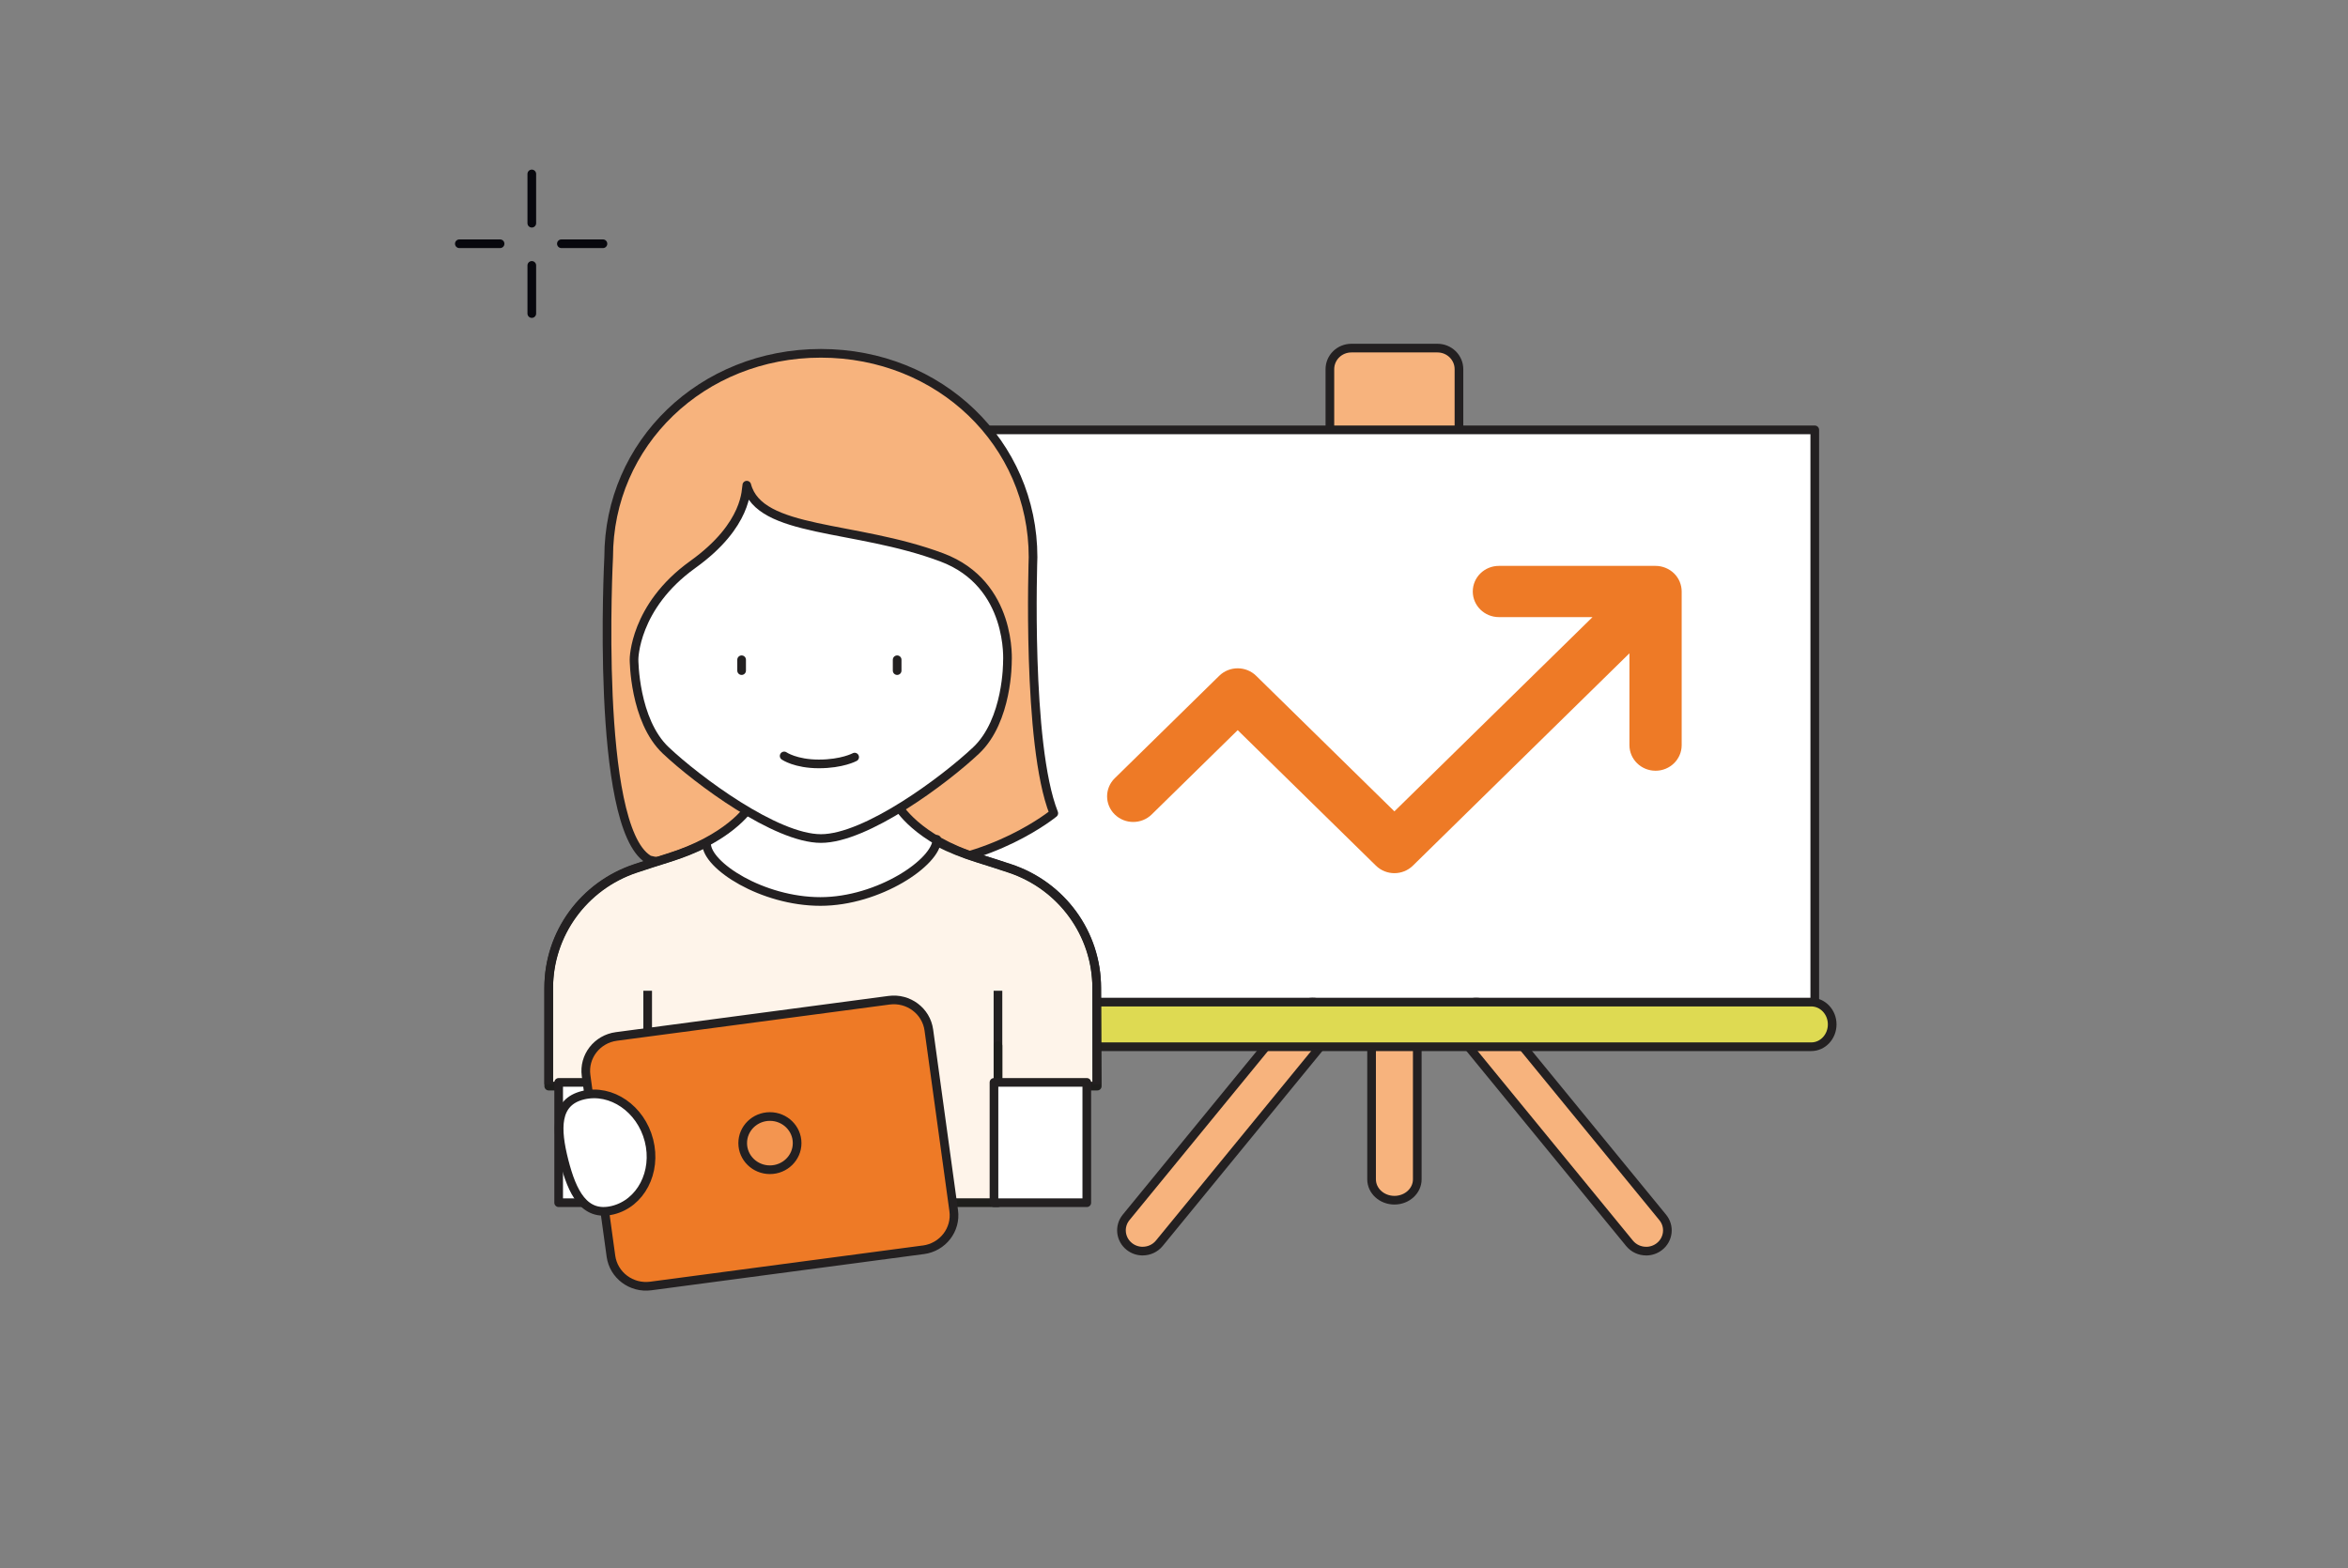 <?xml version="1.0" encoding="UTF-8"?>
<svg id="Laag_2" xmlns="http://www.w3.org/2000/svg" viewBox="0 0 1000 668">
  <rect x="0" y="0" width="1000" height="668" fill="#808080" stroke="none"/>
  <defs>
    <style>
      .cls-1, .cls-2, .cls-3, .cls-4, .cls-5 {
        fill: none;
      }

      .cls-6 {
        fill: #f39550;
      }

      .cls-7 {
        fill: #f7b37d;
      }

      .cls-8 {
        fill: #fef4ea;
      }

      .cls-2, .cls-3, .cls-4, .cls-5 {
        stroke-linejoin: round;
        stroke-width: 3.69px;
      }

      .cls-2, .cls-3, .cls-5 {
        stroke-linecap: round;
      }

      .cls-2, .cls-4 {
        stroke: #232021;
      }

      .cls-3 {
        stroke: #07070d;
      }

      .cls-9 {
        fill: #deda52;
      }

      .cls-10 {
        fill: #fff;
      }

      .cls-5 {
        stroke: #1e1e1c;
      }

      .cls-11 {
        fill: #ee7a26;
      }
    </style>
  </defs>
  <g id="Laag_2-2" data-name="Laag_2">
    <rect class="cls-1" width="1000" height="668"/>
  </g>
  <g id="leven_lang_ontwikkeen">
    <g>
      <path class="cls-7" d="M612.2,148.3h-36.65c-5.07,0-9.16,4.02-9.16,8.98v35.89c0,4.95,4.09,8.97,9.16,8.97h36.65c5.06,0,9.16-4.02,9.16-8.97v-35.89c0-4.96-4.1-8.98-9.16-8.98"/>
      <path class="cls-2" d="M612.2,148.3h-36.65c-5.07,0-9.16,4.02-9.16,8.98v35.89c0,4.95,4.09,8.97,9.16,8.97h36.65c5.06,0,9.16-4.02,9.16-8.97v-35.89c0-4.96-4.1-8.98-9.16-8.98Z"/>
      <path class="cls-10" d="M772.9,183.13h-379.12v254.07c0,2.92,32.98,4.36,35.86,3.65,6.49-1.62,12.7,2.39,12.7-3.65h303.18c0,6.04,6.2,2.03,12.7,3.65,2.88.71,14.68-.73,14.68-3.65v-254.07Z"/>
      <path class="cls-4" d="M772.9,183.13h-379.12v254.07c0,2.92,32.98,4.36,35.86,3.65,6.49-1.62,12.7,2.39,12.7-3.65h303.18c0,6.04,6.2,2.03,12.7,3.65,2.88.71,14.68-.73,14.68-3.65v-254.07Z"/>
      <path class="cls-11" d="M715.38,247.82c-1.12-2.67-3.3-4.8-6.02-5.9-1.36-.55-2.8-.84-4.25-.84h-66.74c-6.15,0-11.12,4.88-11.12,10.91s4.97,10.91,11.12,10.91h39.88l-84.38,82.76-58.88-57.75c-4.35-4.26-11.38-4.26-15.73,0l-44.49,43.64c-4.35,4.26-4.35,11.17,0,15.43,4.35,4.26,11.38,4.26,15.73,0l36.63-35.92,58.88,57.74c2.17,2.12,5.02,3.19,7.86,3.19s5.69-1.07,7.86-3.19l92.24-90.48v39.12c0,6.03,4.98,10.91,11.13,10.91s11.12-4.89,11.12-10.91v-65.46c0-1.42-.29-2.83-.85-4.17"/>
      <path class="cls-7" d="M593.88,511.31c-5.38,0-9.73-3.98-9.73-8.89v-60.5c0-4.9,4.35-8.88,9.73-8.88s9.73,3.98,9.73,8.88v60.5c0,4.91-4.35,8.89-9.73,8.89"/>
      <path class="cls-2" d="M593.88,511.31c-5.38,0-9.73-3.98-9.73-8.89v-60.5c0-4.9,4.35-8.88,9.73-8.88s9.73,3.98,9.73,8.88v60.5c0,4.91-4.35,8.89-9.73,8.89Z"/>
      <path class="cls-7" d="M486.66,533c-1.98,0-3.98-.63-5.64-1.94-3.9-3.05-4.53-8.62-1.42-12.42l72.38-88.4c3.13-3.8,8.81-4.44,12.73-1.39,3.9,3.05,4.53,8.62,1.41,12.42l-72.38,88.4c-1.8,2.19-4.42,3.32-7.08,3.32"/>
      <path class="cls-2" d="M486.66,533c-1.98,0-3.98-.63-5.64-1.94-3.9-3.05-4.53-8.62-1.42-12.42l72.38-88.4c3.13-3.8,8.81-4.44,12.73-1.39,3.9,3.05,4.53,8.62,1.41,12.42l-72.38,88.4c-1.8,2.19-4.42,3.32-7.08,3.32Z"/>
      <path class="cls-7" d="M701.09,533c-2.66,0-5.28-1.13-7.08-3.32l-72.38-88.4c-3.12-3.8-2.48-9.37,1.41-12.42,3.92-3.05,9.6-2.42,12.73,1.39l72.38,88.4c3.12,3.8,2.48,9.37-1.42,12.42-1.66,1.3-3.67,1.94-5.64,1.94"/>
      <path class="cls-2" d="M701.09,533c-2.66,0-5.28-1.13-7.08-3.32l-72.38-88.4c-3.12-3.8-2.48-9.37,1.41-12.42,3.92-3.05,9.6-2.42,12.73,1.39l72.38,88.4c3.12,3.8,2.48,9.37-1.42,12.42-1.66,1.3-3.67,1.94-5.64,1.94Z"/>
      <path class="cls-9" d="M771.41,445.93h-355.06c-4.93,0-8.91-4.26-8.91-9.51s3.99-9.5,8.91-9.5h355.06c4.93,0,8.91,4.26,8.91,9.5s-3.99,9.51-8.91,9.51"/>
      <path class="cls-2" d="M771.41,445.93h-355.06c-4.93,0-8.91-4.26-8.91-9.51s3.99-9.5,8.91-9.5h355.06c4.93,0,8.91,4.26,8.91,9.5s-3.99,9.51-8.91,9.51Z"/>
      <line class="cls-4" x1="284.03" y1="386.96" x2="284.03" y2="511.57"/>
      <path class="cls-7" d="M384.05,369.06c38.61-1,64.75-22.61,64.75-22.61-11.65-29.32-8.83-109.08-8.83-109.08,0-48.52-39.74-86.85-90.37-86.85s-90.37,38.33-90.37,86.85c0,0-5.98,114.41,16.79,128.65,0,0,.52,2.03,39.13,3.03h66.28"/>
      <path class="cls-2" d="M384.05,369.06c38.61-1,64.75-22.61,64.75-22.61-11.65-29.32-8.83-109.08-8.83-109.08,0-48.52-39.74-86.85-90.37-86.85s-90.37,38.33-90.37,86.85c0,0-5.98,114.41,16.79,128.65,0,0,.52,2.03,39.13,3.03h66.28"/>
      <path class="cls-8" d="M233.7,462.71v-41.62c0-23.1,14.87-43.7,37.05-51.08,4.4-1.47,8.99-2.95,13.61-4.39,26.01-8.11,32.86-19.06,32.86-19.06h66.35s6.85,10.95,32.86,19.06c4.62,1.43,9.21,2.92,13.62,4.39,22.17,7.38,37.04,27.98,37.04,51.08l.23,41.62h-233.62Z"/>
      <path class="cls-5" d="M233.7,462.71v-41.62c0-23.1,14.87-43.7,37.05-51.08,4.4-1.47,8.99-2.95,13.61-4.39,26.01-8.11,32.86-19.06,32.86-19.06h66.35s6.85,10.95,32.86,19.06c4.62,1.43,9.21,2.92,13.62,4.39,22.17,7.38,37.04,27.98,37.04,51.08l.23,41.62h-233.62Z"/>
      <path class="cls-10" d="M319.07,345.18c-4.65,7.65-9.5,10.22-17.29,14.95,10.64,15.43,29.21,20.69,47.65,23.12,17.06,2.26,20.49-3.39,38.53-11.39,4.05-1.8,9.16-5.22,9.04-9.69-.14-5.82,5.4-1.23,1.16-3.77-6.9-4.13-11.55-8.29-16.02-14.38-10.48,4.58-20.67,13.29-32.5,12.41-5.81-.43-15.23-3.44-20.79-5.62-4.19-1.65-9.77-5.63-9.77-5.63"/>
      <path class="cls-4" d="M233.7,461.91v-41.33c0-22.94,14.87-43.39,37.05-50.71,4.4-1.46,8.99-2.94,13.61-4.36,26.01-8.05,34.48-21.13,34.48-21.13l63.52-1.17s8.05,14.25,34.06,22.3c4.63,1.43,9.21,2.9,13.62,4.36,22.18,7.32,37.04,27.77,37.04,50.71v41.33"/>
      <path class="cls-2" d="M399.01,357.59c0,9.72-24.82,26.46-49.59,26.46s-48.49-15.3-48.49-24.62"/>
      <path class="cls-10" d="M295.04,240.5c23.69-16.98,22.6-32.42,23.01-33.81,5.44,20.67,45.85,16.81,83.07,30.77,30.32,11.38,27.93,44.49,27.93,44.49,0,0,.2,24.98-13.32,37.74-13.53,12.76-46.84,37.54-66.09,37.54s-52.55-24.78-66.08-37.54c-13.53-12.76-13.53-38.79-13.53-38.79,0,0,0-22.47,25.03-40.41"/>
      <path class="cls-2" d="M295.04,240.5c23.69-16.98,22.6-32.42,23.01-33.81,5.44,20.67,45.85,16.81,83.07,30.77,30.32,11.38,27.93,44.49,27.93,44.49,0,0,.2,24.98-13.32,37.74-13.53,12.76-46.84,37.54-66.09,37.54s-52.55-24.78-66.08-37.54c-13.53-12.76-13.53-38.79-13.53-38.79,0,0,0-22.47,25.03-40.41Z"/>
      <path class="cls-2" d="M315.85,281.07v4.62M382.09,281.07v4.62M333.97,322.05s4.87,3.39,14.78,3.39,15.24-2.9,15.24-2.9"/>
      <path class="cls-4" d="M275.84,511.57v-89.48M425.03,511.57v-89.48"/>
      <polyline class="cls-8" points="425.03 445.5 425.03 512.36 275.84 512.36 275.84 445.5"/>
      <polyline class="cls-5" points="425.03 445.5 425.03 512.36 275.84 512.36 275.84 445.5"/>
      <rect class="cls-10" x="423.33" y="461.12" width="39.53" height="51.26"/>
      <rect class="cls-4" x="423.33" y="461.12" width="39.53" height="51.26"/>
      <rect class="cls-10" x="237.93" y="461.12" width="39.54" height="51.26"/>
      <rect class="cls-4" x="237.93" y="461.12" width="39.54" height="51.26"/>
      <path class="cls-11" d="M393.27,532.43l-116.12,15.43c-8.25,1.09-15.83-4.59-16.95-12.69l-10.59-76.96c-1.12-8.11,4.67-15.57,12.91-16.66l116.12-15.43c8.25-1.1,15.83,4.58,16.95,12.69l10.59,76.96c1.12,8.11-4.67,15.57-12.91,16.67"/>
      <path class="cls-2" d="M393.27,532.43l-116.12,15.43c-8.25,1.09-15.83-4.59-16.95-12.69l-10.59-76.96c-1.12-8.11,4.67-15.57,12.91-16.66l116.12-15.43c8.25-1.1,15.83,4.58,16.95,12.69l10.59,76.96c1.12,8.11-4.67,15.57-12.91,16.67Z"/>
      <path class="cls-10" d="M260.86,515.58c-12.02,2.86-17.17-7.54-20.62-21.06-3.43-13.54-3.89-25.04,8.12-27.95,12.02-2.86,24.57,5.76,28.03,19.27,3.45,13.54-3.5,26.84-15.52,29.74"/>
      <path class="cls-4" d="M260.86,515.58c-12.02,2.86-17.17-7.54-20.62-21.06-3.43-13.54-3.89-25.04,8.12-27.95,12.02-2.86,24.57,5.76,28.03,19.27,3.45,13.54-3.5,26.84-15.52,29.74Z"/>
      <path class="cls-6" d="M316.31,486.99c0-6.26,5.19-11.33,11.59-11.33s11.59,5.08,11.59,11.33-5.19,11.34-11.59,11.34-11.59-5.08-11.59-11.34"/>
      <path class="cls-2" d="M316.31,486.99c0-6.26,5.19-11.33,11.59-11.33s11.59,5.08,11.59,11.33-5.19,11.34-11.59,11.34-11.59-5.08-11.59-11.34Z"/>
      <path class="cls-3" d="M226.49,74.11v20.98M195.63,103.84h17.35M239.09,103.84h17.7M226.49,113.07v20.51"/>
    </g>
  </g>
</svg>